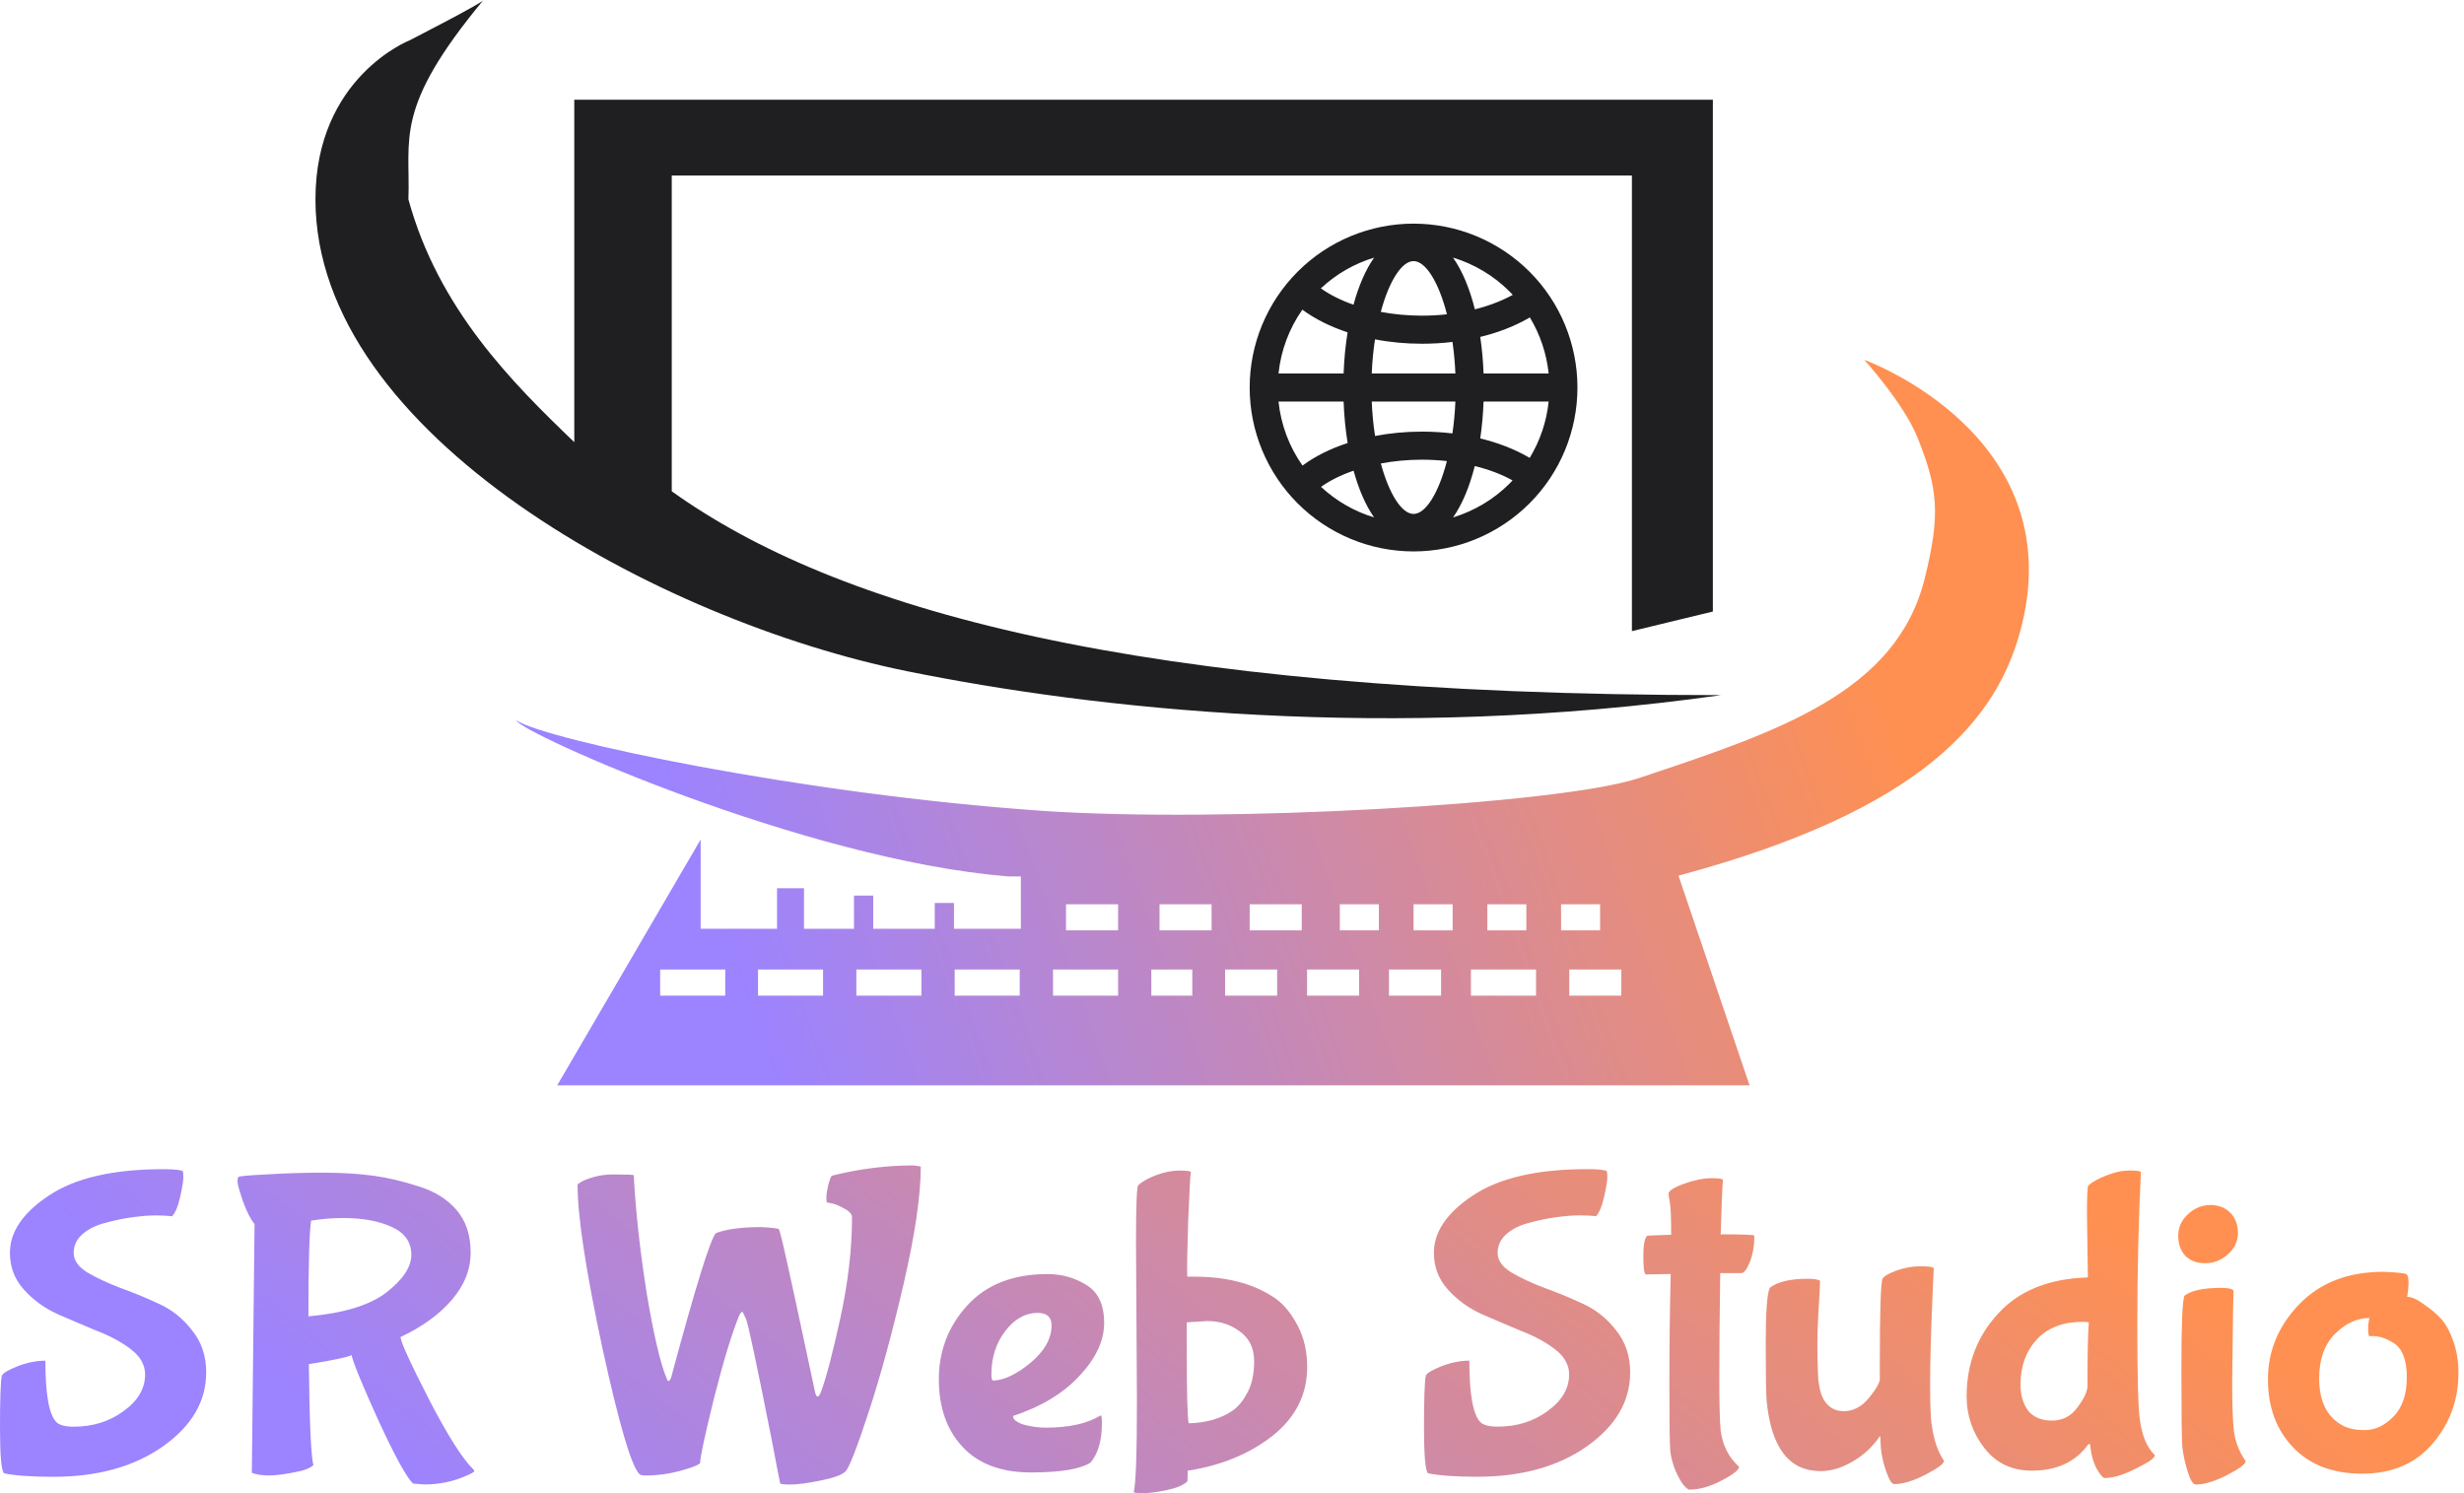 <svg xmlns="http://www.w3.org/2000/svg" width="198" height="120" viewBox="0 0 198 120" fill="none">
<g clip-path="url(#clip0_132_2)">
<path d="M13.827 97.75C13.441 97.7 12.997 97.68 12.491 97.68C11.986 97.68 11.407 97.725 10.688 97.82C9.989 97.91 9.258 98.062 8.485 98.272C7.737 98.456 7.125 98.756 6.644 99.171C6.164 99.586 5.921 100.096 5.921 100.696C5.921 101.296 6.283 101.793 7.006 102.257C7.754 102.697 8.641 103.112 9.677 103.506C10.712 103.876 11.748 104.304 12.779 104.788C13.839 105.273 14.727 105.988 15.45 106.937C16.198 107.862 16.568 108.984 16.568 110.299C16.568 112.633 15.401 114.617 13.067 116.261C10.757 117.876 7.832 118.685 4.294 118.685C2.515 118.685 1.192 118.591 0.325 118.406C0.107 118.196 0 116.963 0 114.695C0 112.427 0.049 111.034 0.144 110.57C0.218 110.36 0.637 110.11 1.405 109.806C2.174 109.506 2.922 109.354 3.645 109.354C3.645 112.078 3.945 113.734 4.549 114.309C4.791 114.539 5.247 114.658 5.921 114.658C7.462 114.658 8.797 114.243 9.927 113.409C11.082 112.579 11.661 111.593 11.661 110.463C11.661 109.699 11.287 109.029 10.544 108.454C9.796 107.874 8.884 107.381 7.799 106.962C6.739 106.522 5.683 106.07 4.623 105.61C3.563 105.125 2.663 104.468 1.915 103.634C1.167 102.804 0.797 101.818 0.797 100.688C0.797 98.999 1.845 97.462 3.936 96.077C6.053 94.668 9.11 93.965 13.104 93.965C14.04 93.965 14.571 94.023 14.694 94.138C14.719 94.208 14.731 94.38 14.731 94.656C14.731 94.91 14.649 95.416 14.48 96.18C14.312 96.944 14.094 97.462 13.831 97.741L13.827 97.75ZM24.786 105.791C27.625 105.536 29.708 104.899 31.031 103.884C32.379 102.845 33.053 101.826 33.053 100.835C33.053 99.845 32.535 99.081 31.5 98.617C30.464 98.132 29.154 97.889 27.563 97.889C26.721 97.889 25.866 97.959 24.999 98.099C24.855 99.093 24.782 101.657 24.782 105.791H24.786ZM25.184 117.748C24.921 118.003 24.391 118.2 23.594 118.336C22.801 118.496 22.139 118.578 21.609 118.578C21.079 118.578 20.623 118.508 20.237 118.369L20.455 98.37C20.142 98 19.83 97.388 19.518 96.533C19.23 95.679 19.086 95.157 19.086 94.976C19.086 94.766 19.111 94.639 19.16 94.594C19.21 94.524 19.966 94.454 21.433 94.384C22.924 94.29 24.428 94.245 25.944 94.245C27.461 94.245 28.808 94.327 29.988 94.487C31.167 94.647 32.396 94.939 33.669 95.354C34.943 95.749 35.954 96.381 36.702 97.261C37.45 98.14 37.819 99.27 37.819 100.659C37.819 102.048 37.314 103.293 36.303 104.472C35.292 105.651 33.92 106.642 32.19 107.451C32.19 107.821 32.946 109.485 34.462 112.443C35.979 115.377 37.183 117.272 38.07 118.126C38.095 118.147 38.107 118.184 38.107 118.229C38.107 118.299 37.914 118.414 37.528 118.574C36.468 119.059 35.325 119.301 34.097 119.301L33.193 119.232C32.663 118.722 31.738 117.037 30.415 114.173C29.117 111.309 28.393 109.551 28.25 108.906C27.962 109.066 26.82 109.308 24.819 109.633C24.868 114.276 24.987 116.98 25.18 117.744L25.184 117.748ZM73.991 93.764C73.991 96.053 73.535 99.18 72.619 103.157C71.703 107.106 70.766 110.549 69.804 113.483C68.843 116.417 68.214 118.011 67.926 118.266C67.639 118.541 66.965 118.788 65.905 118.993C64.869 119.203 64.076 119.306 63.521 119.306C62.967 119.306 62.691 119.273 62.691 119.203C62.642 119.018 62.416 117.839 62.005 115.669C60.801 109.592 60.115 106.37 59.947 106.001C59.778 105.606 59.671 105.413 59.622 105.413L59.441 105.623C58.841 107.057 58.155 109.296 57.383 112.345C56.635 115.369 56.265 117.103 56.265 117.543C56.265 117.633 56.035 117.761 55.579 117.925C54.325 118.365 53.101 118.582 51.897 118.582C51.634 118.582 51.465 118.55 51.392 118.48C50.742 117.855 49.744 114.461 48.396 108.289C47.073 102.097 46.411 97.741 46.411 95.223C46.411 95.177 46.531 95.083 46.773 94.943C47.591 94.549 48.482 94.368 49.444 94.388C50.43 94.388 50.923 94.409 50.923 94.458C51.092 97.462 51.441 100.626 51.971 103.954C52.526 107.258 53.052 109.522 53.557 110.746C53.606 110.907 53.652 110.989 53.701 110.989C53.775 110.989 53.845 110.907 53.919 110.746C55.891 103.42 57.095 99.541 57.526 99.102C58.393 98.777 59.61 98.617 61.171 98.617C62.038 98.662 62.507 98.719 62.581 98.789C62.654 98.859 62.893 99.829 63.304 101.702C63.715 103.552 64.158 105.606 64.639 107.87C65.12 110.11 65.412 111.461 65.506 111.926C65.625 112.365 65.781 112.341 65.975 111.856C66.381 110.771 66.903 108.795 67.528 105.931C68.152 103.067 68.465 100.363 68.465 97.82C68.465 97.565 68.234 97.322 67.778 97.092C67.347 96.837 66.899 96.689 66.443 96.64C66.418 96.57 66.406 96.431 66.406 96.225C66.406 95.995 66.455 95.67 66.55 95.255C66.669 94.816 66.768 94.561 66.837 94.491C69.028 93.936 71.218 93.661 73.408 93.661C73.794 93.706 73.983 93.743 73.983 93.764H73.991ZM84.502 106.518C84.502 105.849 84.128 105.512 83.38 105.512C82.394 105.512 81.527 105.996 80.784 106.966C80.036 107.936 79.666 109.103 79.666 110.467C79.666 110.792 79.715 110.952 79.81 110.952C80.677 110.927 81.675 110.455 82.805 109.53C83.935 108.581 84.502 107.578 84.502 106.514V106.518ZM87.641 117.539C86.824 118.069 85.221 118.336 82.842 118.336C80.463 118.336 78.63 117.654 77.356 116.29C76.083 114.925 75.442 113.113 75.442 110.849C75.442 108.585 76.202 106.588 77.718 104.924C79.259 103.235 81.412 102.393 84.177 102.393C85.308 102.393 86.343 102.68 87.284 103.26C88.245 103.835 88.726 104.854 88.726 106.309C88.726 107.763 88.065 109.16 86.742 110.574C85.443 111.983 83.66 113.056 81.4 113.799C81.4 114.075 81.687 114.305 82.267 114.494C82.867 114.654 83.458 114.736 84.034 114.736C85.862 114.736 87.305 114.424 88.365 113.799C88.389 113.775 88.426 113.762 88.471 113.762C88.517 113.762 88.545 113.98 88.545 114.42C88.545 115.759 88.245 116.799 87.641 117.539ZM91.36 112.546L91.286 99.759C91.286 96.87 91.348 95.366 91.467 95.251C91.755 94.976 92.223 94.709 92.876 94.454C93.55 94.199 94.187 94.072 94.791 94.072C95.395 94.072 95.695 94.117 95.695 94.212C95.646 94.442 95.576 95.761 95.477 98.165C95.403 100.544 95.379 102.023 95.403 102.602H95.983C98.654 102.602 100.831 103.19 102.516 104.369C103.19 104.854 103.778 105.581 104.283 106.551C104.788 107.496 105.039 108.606 105.039 109.879C105.039 112.074 104.114 113.91 102.261 115.39C100.408 116.844 98.136 117.781 95.44 118.196C95.44 118.726 95.428 119.018 95.403 119.063C95.091 119.363 94.536 119.593 93.743 119.758C92.975 119.918 92.334 120 91.829 120C91.323 120 91.105 119.967 91.105 119.897C91.274 119.248 91.36 116.799 91.36 112.55V112.546ZM95.51 114.383C96.135 114.383 96.784 114.288 97.458 114.108C98.132 113.898 98.674 113.643 99.081 113.343C99.516 113.043 99.899 112.567 100.236 111.922C100.597 111.277 100.778 110.43 100.778 109.39C100.778 108.351 100.392 107.554 99.623 106.999C98.876 106.444 98.013 106.169 97.026 106.169L95.366 106.272V108.766C95.366 111.885 95.416 113.758 95.51 114.383ZM128.251 97.746C127.865 97.696 127.421 97.676 126.915 97.676C126.41 97.676 125.831 97.721 125.112 97.815C124.413 97.906 123.678 98.058 122.909 98.267C122.161 98.452 121.549 98.752 121.068 99.167C120.588 99.582 120.345 100.092 120.345 100.692C120.345 101.292 120.707 101.789 121.43 102.253C122.174 102.693 123.065 103.108 124.101 103.502C125.136 103.872 126.172 104.299 127.207 104.784C128.267 105.269 129.155 105.984 129.878 106.933C130.622 107.858 130.996 108.98 130.996 110.294C130.996 112.628 129.829 114.613 127.495 116.257C125.186 117.872 122.26 118.681 118.722 118.681C116.943 118.681 115.62 118.586 114.753 118.402C114.535 118.192 114.428 116.959 114.428 114.691C114.428 112.423 114.477 111.03 114.572 110.566C114.646 110.356 115.065 110.105 115.833 109.801C116.602 109.501 117.35 109.349 118.073 109.349C118.073 112.074 118.373 113.73 118.977 114.305C119.215 114.535 119.675 114.654 120.349 114.654C121.89 114.654 123.226 114.239 124.356 113.405C125.51 112.575 126.09 111.589 126.09 110.459C126.09 109.695 125.716 109.025 124.972 108.45C124.224 107.87 123.312 107.377 122.227 106.958C121.167 106.518 120.111 106.066 119.051 105.606C117.991 105.121 117.091 104.464 116.343 103.63C115.595 102.8 115.225 101.813 115.225 100.683C115.225 98.995 116.273 97.458 118.365 96.073C120.481 94.664 123.538 93.961 127.532 93.961C128.469 93.961 128.999 94.019 129.122 94.134C129.147 94.204 129.159 94.376 129.159 94.651C129.159 94.906 129.073 95.412 128.904 96.176C128.736 96.94 128.518 97.458 128.255 97.737L128.251 97.746ZM138.45 94.832C138.4 95.362 138.343 96.821 138.269 99.2C140.073 99.2 140.977 99.237 140.977 99.303C140.977 100.088 140.857 100.794 140.615 101.415C140.373 102.015 140.147 102.315 139.929 102.315H138.232C138.182 105.733 138.158 108.519 138.158 110.668C138.158 112.817 138.195 114.214 138.265 114.934C138.408 116.133 138.902 117.115 139.744 117.88C139.744 118.134 139.275 118.504 138.334 118.989C137.422 119.474 136.555 119.716 135.733 119.716C135.664 119.716 135.516 119.601 135.302 119.371C135.109 119.141 134.891 118.759 134.653 118.229C134.435 117.699 134.291 117.177 134.221 116.668C134.172 116.158 134.147 114.346 134.147 111.227C134.147 108.108 134.184 105.162 134.254 102.389L132.233 102.422C132.113 102.307 132.052 101.809 132.052 100.93C132.052 100.051 132.159 99.484 132.376 99.303C132.906 99.278 133.543 99.258 134.291 99.233C134.291 97.893 134.254 97.026 134.184 96.632C134.11 96.237 134.078 96.007 134.078 95.938C134.078 95.707 134.484 95.44 135.306 95.14C136.148 94.84 136.884 94.688 137.509 94.688C138.133 94.688 138.45 94.734 138.45 94.828V94.832ZM151.134 116.216L151.097 115.488L151.06 115.418C150.485 116.273 149.749 116.955 148.858 117.465C147.991 117.974 147.136 118.229 146.294 118.229C143.767 118.229 142.324 116.347 141.963 112.579C141.913 111.979 141.889 110.43 141.889 107.936C141.889 105.442 142 103.962 142.213 103.498C142.838 103.013 143.849 102.771 145.246 102.771C145.801 102.771 146.138 102.828 146.257 102.943C146.257 102.964 146.244 103.276 146.22 103.88C146.101 105.635 146.039 106.987 146.039 107.936C146.039 108.885 146.051 109.588 146.076 110.052C146.101 110.492 146.113 110.779 146.113 110.919C146.138 111.034 146.17 111.252 146.22 111.576C146.294 111.901 146.388 112.176 146.507 112.407C146.869 113.076 147.424 113.413 148.167 113.413C148.911 113.413 149.61 113.056 150.189 112.341C150.789 111.601 151.081 111.079 151.056 110.779V109.6C151.056 105.372 151.13 103.095 151.274 102.771C151.393 102.561 151.767 102.344 152.391 102.113C153.041 101.883 153.678 101.768 154.306 101.768C154.935 101.768 155.292 101.813 155.391 101.908L155.317 103.535C155.173 106.839 155.099 109.39 155.099 111.194C155.099 112.998 155.149 114.141 155.243 114.625C155.412 115.78 155.736 116.705 156.217 117.399C156.217 117.629 155.724 117.999 154.738 118.508C153.752 119.018 152.909 119.273 152.211 119.273C152.018 119.273 151.8 118.923 151.561 118.233C151.319 117.539 151.175 116.869 151.13 116.224L151.134 116.216ZM167.776 102.664L167.702 97.536C167.702 96.102 167.739 95.354 167.809 95.284C168.096 95.005 168.569 94.742 169.218 94.487C169.892 94.208 170.529 94.072 171.133 94.072C171.737 94.072 172.037 94.117 172.037 94.212C171.844 98.046 171.749 102.126 171.749 106.444C171.749 110.763 171.819 113.343 171.967 114.173C172.135 115.423 172.534 116.343 173.158 116.947C173.158 117.177 172.653 117.535 171.642 118.019C170.656 118.529 169.814 118.784 169.115 118.784C169.041 118.784 168.934 118.689 168.791 118.504C168.334 117.925 168.055 117.14 167.961 116.146C167.961 116.076 167.936 116.043 167.887 116.043L167.78 116.113C166.769 117.502 165.265 118.192 163.268 118.192C161.657 118.192 160.379 117.58 159.443 116.355C158.502 115.131 158.033 113.754 158.033 112.23C158.033 109.616 158.875 107.398 160.56 105.573C162.245 103.724 164.649 102.754 167.78 102.664H167.776ZM167.85 106.305C167.85 106.259 167.718 106.235 167.451 106.235H167.307C165.766 106.235 164.554 106.707 163.662 107.656C162.795 108.606 162.364 109.805 162.364 111.26C162.364 112.115 162.57 112.822 162.976 113.372C163.408 113.902 164.049 114.169 164.891 114.169C165.733 114.169 166.444 113.812 166.95 113.093C167.48 112.378 167.743 111.811 167.743 111.396C167.743 108.832 167.78 107.135 167.85 106.301V106.305ZM177.6 96.841C178.274 96.841 178.817 97.051 179.223 97.466C179.63 97.881 179.836 98.424 179.836 99.093C179.836 99.763 179.56 100.342 179.006 100.827C178.476 101.287 177.876 101.522 177.202 101.522C176.528 101.522 176.022 101.324 175.612 100.934C175.225 100.519 175.036 99.973 175.036 99.307C175.036 98.641 175.299 98.058 175.829 97.573C176.359 97.088 176.947 96.846 177.596 96.846L177.6 96.841ZM179.441 105.47L179.371 111.088C179.371 112.891 179.417 114.219 179.515 115.073C179.634 115.903 179.947 116.692 180.452 117.432C180.452 117.662 179.959 118.032 178.973 118.541C177.987 119.051 177.144 119.306 176.446 119.306C176.228 119.306 176.014 118.96 175.796 118.266C175.579 117.572 175.435 116.914 175.365 116.29C175.316 115.665 175.291 113.561 175.291 109.982C175.291 106.403 175.373 104.447 175.542 104.127C176.096 103.712 177.07 103.502 178.467 103.502C179.022 103.502 179.359 103.572 179.478 103.712L179.441 105.479V105.47ZM197.554 110.323C197.554 112.517 196.855 114.424 195.458 116.043C194.086 117.637 192.208 118.434 189.825 118.434C187.441 118.434 185.613 117.728 184.265 116.318C182.917 114.909 182.244 113.084 182.244 110.841C182.244 108.597 183.074 106.58 184.734 104.846C186.418 103.091 188.678 102.212 191.522 102.212C192.676 102.257 193.301 102.327 193.4 102.422C193.498 102.512 193.543 102.734 193.543 103.079C193.543 103.424 193.506 103.806 193.437 104.221C193.798 104.221 194.254 104.431 194.809 104.846C195.388 105.24 195.857 105.643 196.218 106.058C196.58 106.473 196.892 107.065 197.155 107.825C197.418 108.565 197.554 109.395 197.554 110.319V110.323ZM192.282 107.899C191.727 107.55 191.189 107.377 190.659 107.377H190.371C190.322 107.283 190.297 107.089 190.297 106.789C190.297 106.49 190.334 106.202 190.404 105.922C189.418 105.922 188.493 106.35 187.626 107.204C186.784 108.059 186.361 109.251 186.361 110.775C186.361 112.579 186.961 113.824 188.165 114.519C188.621 114.794 189.245 114.934 190.042 114.934C190.84 114.934 191.62 114.576 192.319 113.857C193.042 113.142 193.404 112.078 193.404 110.668C193.404 109.259 193.03 108.334 192.286 107.895L192.282 107.899Z" fill="url(#paint0_linear_132_2)"/>
<path d="M53.98 14.106V39.484C67.002 48.803 90.777 55.866 138.302 55.866C111.609 59.638 87.847 56.976 72.874 53.939C53.076 49.925 25.349 34.98 25.349 16.021C25.349 6.184 32.922 3.238 32.922 3.238C32.922 3.238 38.847 0.197 38.847 0.004C31.602 8.744 32.995 11.082 32.819 16.021C35.223 24.819 41.152 30.748 46.148 35.535V8.017H137.64V49.148L131.135 50.722V14.106H53.98Z" fill="#1F1F21"/>
<path fill-rule="evenodd" clip-rule="evenodd" d="M122.905 21.831C120.431 19.362 117.083 17.973 113.59 17.973C110.097 17.973 106.748 19.362 104.279 21.831C101.809 24.301 100.42 27.654 100.42 31.146C100.42 34.639 101.809 37.988 104.279 40.458C106.748 42.927 110.097 44.316 113.59 44.316C117.083 44.316 120.431 42.927 122.905 40.458C125.375 37.988 126.759 34.639 126.759 31.146C126.759 27.654 125.375 24.301 122.905 21.831ZM122.934 25.509C123.76 26.877 124.277 28.414 124.446 30.017H119.215C119.178 28.997 119.088 28.011 118.948 27.078C120.374 26.733 121.681 26.228 122.806 25.583C122.852 25.558 122.893 25.534 122.934 25.509ZM121.307 23.43C121.393 23.516 121.479 23.606 121.561 23.697C120.678 24.182 119.647 24.576 118.517 24.86C118.097 23.183 117.502 21.753 116.758 20.701C118.459 21.219 120.025 22.148 121.307 23.43ZM113.59 20.985C114.56 20.985 115.607 22.661 116.273 25.258C115.62 25.332 114.95 25.369 114.264 25.369C113.117 25.369 112.004 25.262 110.956 25.065C111.626 22.579 112.645 20.985 113.59 20.985ZM114.264 27.625C115.098 27.625 115.92 27.576 116.717 27.481C116.832 28.278 116.914 29.129 116.951 30.017H110.229C110.27 29.051 110.36 28.13 110.492 27.272C111.692 27.506 112.961 27.625 114.264 27.625ZM110.418 20.705C109.736 21.679 109.177 22.974 108.762 24.49C107.763 24.14 106.876 23.697 106.14 23.175C107.369 22.024 108.832 21.186 110.418 20.705ZM104.653 24.888C105.668 25.636 106.909 26.257 108.289 26.709C108.121 27.752 108.01 28.862 107.969 30.017H102.738C102.931 28.167 103.589 26.405 104.653 24.888ZM102.738 32.272H107.969C108.01 33.435 108.121 34.553 108.293 35.605C106.913 36.053 105.68 36.665 104.665 37.417C103.597 35.901 102.931 34.13 102.738 32.272ZM106.153 39.126C106.888 38.608 107.772 38.169 108.77 37.828C109.185 39.332 109.74 40.614 110.418 41.583C108.84 41.103 107.377 40.269 106.153 39.126ZM113.59 41.304C112.649 41.304 111.63 39.718 110.96 37.248C112.004 37.051 113.117 36.944 114.264 36.944C114.946 36.944 115.616 36.981 116.269 37.055C115.603 39.636 114.56 41.304 113.59 41.304ZM114.264 34.688C112.961 34.688 111.696 34.808 110.496 35.038C110.36 34.171 110.27 33.242 110.229 32.272H116.951C116.914 33.168 116.832 34.027 116.713 34.832C115.916 34.738 115.098 34.688 114.264 34.688ZM121.307 38.859C120.029 40.137 118.463 41.066 116.766 41.583C117.498 40.536 118.089 39.118 118.508 37.454C119.634 37.729 120.662 38.12 121.545 38.608C121.471 38.695 121.389 38.777 121.307 38.859ZM122.921 36.8C122.885 36.776 122.843 36.751 122.806 36.731C121.681 36.086 120.374 35.58 118.948 35.235C119.088 34.294 119.178 33.3 119.215 32.272H124.446C124.277 33.883 123.756 35.428 122.921 36.8Z" fill="#1F1F21"/>
<path fill-rule="evenodd" clip-rule="evenodd" d="M149.807 28.919C149.807 28.919 152.987 32.428 154.088 35.173C155.736 39.282 155.942 41.345 154.664 46.489C152.387 55.669 142.896 58.8 131.698 62.531C125.329 64.656 98.115 66.155 83.775 65.165C64.458 63.838 43.806 59.445 41.485 57.892C41.813 58.882 64.532 69.085 80.981 70.433H82.033V74.645H76.658V72.57H75.113V74.645H70.17V71.978H68.625V74.645H64.606V71.386H62.441V74.645H56.302V67.47L44.776 87.226H140.59L134.879 70.375C154.462 65.112 160.585 57.863 162.463 50.266C166.272 34.844 149.807 28.919 149.807 28.919ZM58.278 80.019H53.047V77.919H58.278V80.019ZM66.139 80.019H60.912V77.919H66.139V80.019ZM74.041 80.019H68.814V77.919H74.041V80.019ZM81.942 80.019H76.716V77.919H81.942V80.019ZM122.654 72.676V74.772H119.519V72.676H122.654ZM89.848 80.019H84.617V77.919H89.848V80.019ZM89.848 74.772H85.661V72.676H89.848V74.772ZM95.81 80.019H92.519V77.919H95.81V80.019ZM97.359 74.772H93.176V72.676H97.359V74.772ZM102.627 80.019H98.444V77.919H102.627V80.019ZM104.603 74.772H100.42V72.676H104.603V74.772ZM109.214 80.019H105.031V77.919H109.214V80.019ZM110.804 74.772H107.665V72.676H110.804V74.772ZM115.801 80.019H111.613V77.919H115.801V80.019ZM116.729 74.772H113.59V72.676H116.729V74.772ZM123.431 80.019H118.2V77.919H123.431V80.019ZM125.444 72.676H128.58V74.772H125.444V72.676ZM130.285 80.019H126.102V77.919H130.285V80.019Z" fill="url(#paint1_linear_132_2)"/>
</g>
<defs>
<linearGradient id="paint0_linear_132_2" x1="0" y1="93.661" x2="61.785" y2="14.3" gradientUnits="userSpaceOnUse">
<stop stop-color="#9C83FF"/>
<stop offset="1" stop-color="#FF9051"/>
</linearGradient>
<linearGradient id="paint1_linear_132_2" x1="41.485" y1="28.919" x2="130.832" y2="-2.978" gradientUnits="userSpaceOnUse">
<stop stop-color="#9C83FF"/>
<stop offset="1" stop-color="#FF9051"/>
</linearGradient>
<clipPath id="clip0_132_2">
<rect width="197.55" height="120" fill="white"/>
</clipPath>
</defs>
</svg>
